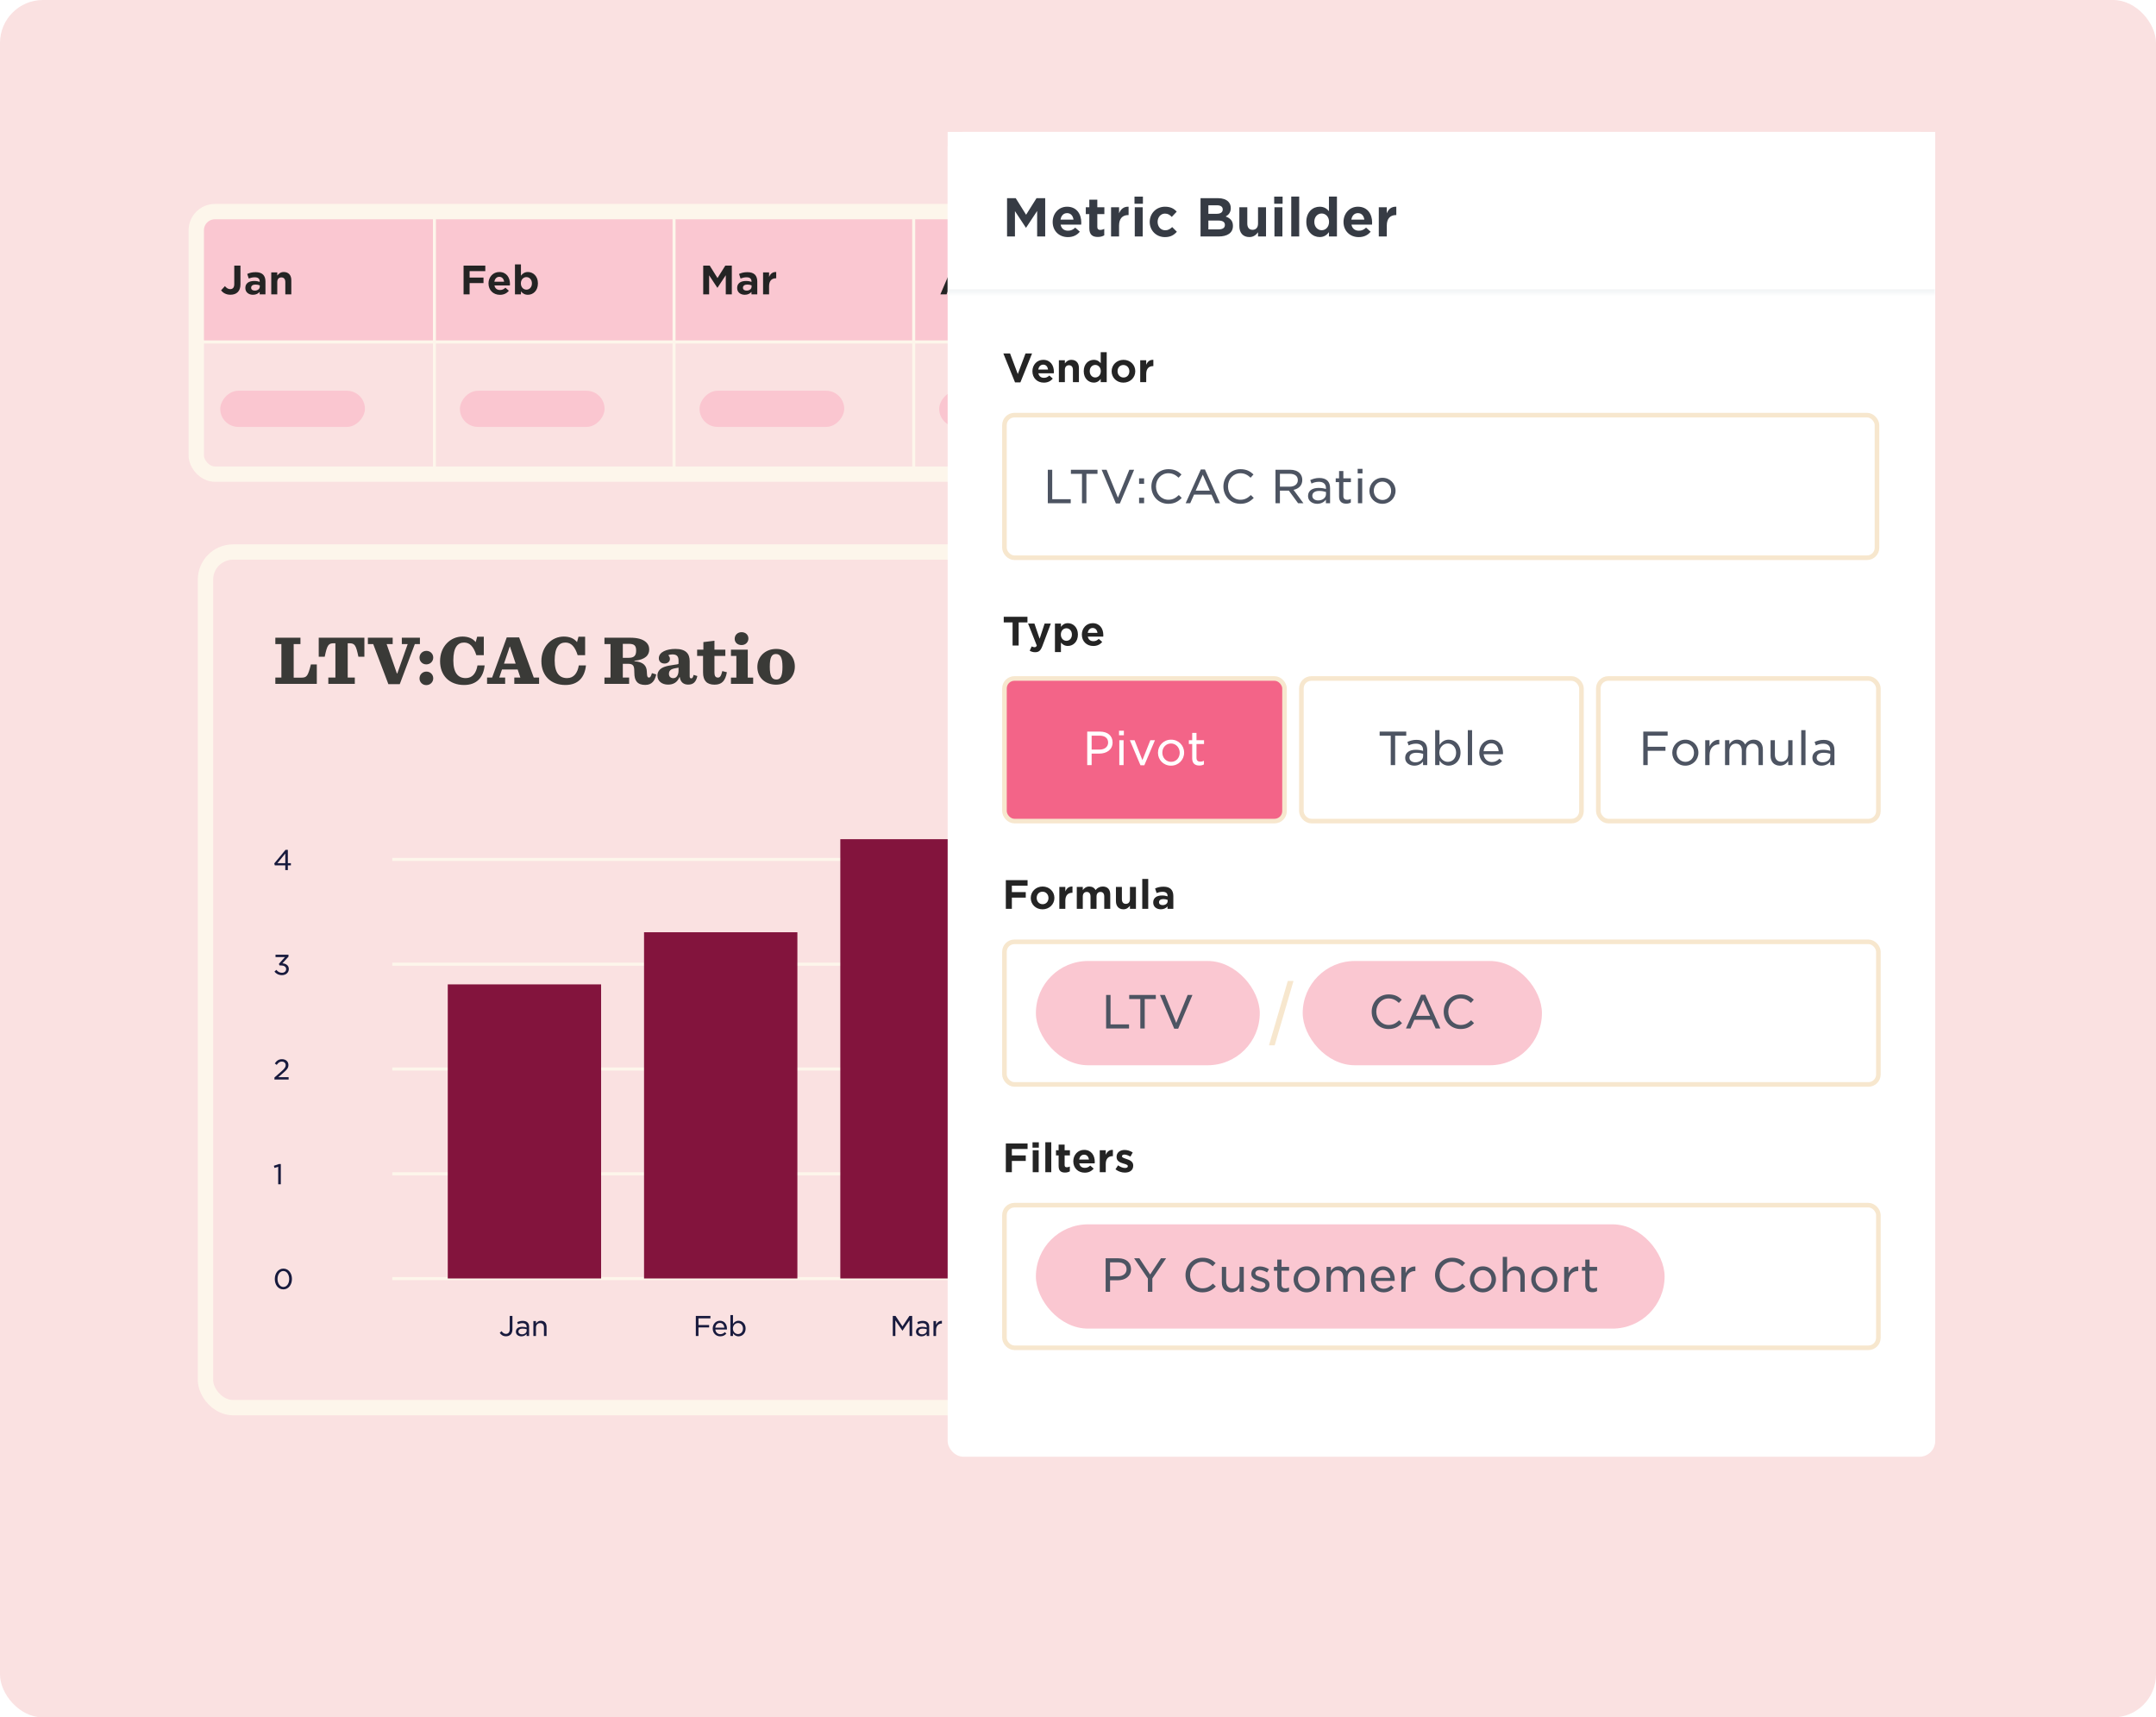 <?xml version="1.0" encoding="UTF-8"?>
<svg xmlns="http://www.w3.org/2000/svg" width="703" height="560" viewBox="0 0 703 560" fill="none">
  <rect width="703" height="560" rx="14" fill="#FAE1E1"></rect>
  <g clip-path="url(#clip0_1462_16675)">
    <rect x="64" y="69" width="546" height="85.602" rx="6.084" fill="#FDF6EB"></rect>
    <g clip-path="url(#clip1_1462_16675)">
      <rect width="77.162" height="42" transform="translate(64 69)" fill="#FAC7D1"></rect>
      <path d="M75.125 96.106C73.671 96.106 72.719 95.463 72.076 94.691L73.337 93.302C73.864 93.919 74.391 94.279 75.073 94.279C75.871 94.279 76.386 93.778 76.386 92.671V86.611H78.406V92.748C78.406 93.855 78.084 94.691 77.531 95.244C76.965 95.823 76.128 96.106 75.125 96.106ZM82.481 96.119C81.13 96.119 79.998 95.334 79.998 93.919V93.893C79.998 92.337 81.194 91.616 82.892 91.616C83.639 91.616 84.166 91.732 84.681 91.899V91.77C84.681 90.896 84.14 90.42 83.098 90.42C82.326 90.42 81.76 90.574 81.104 90.819L80.615 89.326C81.4 88.979 82.185 88.747 83.381 88.747C84.475 88.747 85.272 89.043 85.787 89.545C86.315 90.072 86.559 90.857 86.559 91.809V95.978H84.668V95.18C84.179 95.733 83.484 96.119 82.481 96.119ZM83.06 94.755C84.037 94.755 84.706 94.215 84.706 93.443V93.057C84.346 92.903 83.87 92.787 83.343 92.787C82.442 92.787 81.889 93.16 81.889 93.816V93.842C81.889 94.421 82.378 94.755 83.06 94.755ZM88.451 95.978V88.824H90.406V89.853C90.87 89.249 91.487 88.696 92.529 88.696C94.073 88.696 94.987 89.712 94.987 91.359V95.978H93.031V91.976C93.031 90.986 92.555 90.458 91.745 90.458C90.934 90.458 90.406 90.986 90.406 91.976V95.978H88.451Z" fill="#242424"></path>
    </g>
    <g clip-path="url(#clip2_1462_16675)">
      <rect width="77.162" height="42" transform="translate(142.14 69)" fill="#FAC7D1"></rect>
      <path d="M151.155 95.978V86.611H158.243V88.413H153.123V90.51H157.652V92.311H153.123V95.978H151.155ZM163.001 96.132C160.865 96.132 159.283 94.627 159.283 92.439V92.414C159.283 90.368 160.737 88.696 162.808 88.696C165.175 88.696 166.282 90.535 166.282 92.568C166.282 92.723 166.269 92.903 166.256 93.083H161.225C161.418 94.061 162.087 94.562 163.027 94.562C163.734 94.562 164.236 94.344 164.802 93.816L165.921 94.807C165.252 95.63 164.3 96.132 163.001 96.132ZM161.2 91.861H164.377C164.249 90.921 163.708 90.265 162.808 90.265C161.933 90.265 161.354 90.896 161.2 91.861ZM172.13 96.119C171.036 96.119 170.354 95.604 169.865 95.013V95.978H167.91V86.213H169.865V89.892C170.367 89.21 171.062 88.696 172.13 88.696C173.802 88.696 175.398 90.008 175.398 92.388V92.414C175.398 94.794 173.828 96.119 172.13 96.119ZM171.641 94.447C172.619 94.447 173.442 93.662 173.442 92.414V92.388C173.442 91.166 172.619 90.355 171.641 90.355C170.663 90.355 169.84 91.166 169.84 92.388V92.414C169.84 93.636 170.663 94.447 171.641 94.447Z" fill="#242424"></path>
    </g>
    <g clip-path="url(#clip3_1462_16675)">
      <rect width="77.162" height="42" transform="translate(220.279 69)" fill="#FAC7D1"></rect>
      <path d="M229.294 95.978V86.611H231.417L233.951 90.664L236.499 86.611H238.622V95.978H236.653V89.738L233.951 93.829H233.9L231.224 89.776V95.978H229.294ZM242.843 96.119C241.492 96.119 240.36 95.334 240.36 93.919V93.893C240.36 92.337 241.557 91.616 243.255 91.616C244.001 91.616 244.529 91.732 245.043 91.899V91.77C245.043 90.896 244.503 90.42 243.461 90.42C242.689 90.42 242.123 90.574 241.467 90.819L240.978 89.326C241.763 88.979 242.547 88.747 243.744 88.747C244.837 88.747 245.635 89.043 246.15 89.545C246.677 90.072 246.922 90.857 246.922 91.809V95.978H245.03V95.18C244.542 95.733 243.847 96.119 242.843 96.119ZM243.422 94.755C244.4 94.755 245.069 94.215 245.069 93.443V93.057C244.709 92.903 244.233 92.787 243.705 92.787C242.805 92.787 242.251 93.16 242.251 93.816V93.842C242.251 94.421 242.74 94.755 243.422 94.755ZM248.814 95.978V88.824H250.769V90.304C251.194 89.3 251.888 88.644 253.098 88.696V90.741H252.995C251.631 90.741 250.769 91.578 250.769 93.314V95.978H248.814Z" fill="#242424"></path>
    </g>
    <g clip-path="url(#clip4_1462_16675)">
      <rect width="77.162" height="42" transform="translate(298.419 69)" fill="#FAC7D1"></rect>
      <path d="M306.623 95.978L310.663 86.547H312.49L316.517 95.978H314.446L313.571 93.842H309.518L308.643 95.978H306.623ZM310.226 92.092H312.863L311.551 88.914L310.226 92.092ZM317.895 98.113V88.824H319.85V89.892C320.352 89.21 321.047 88.696 322.114 88.696C323.787 88.696 325.382 90.008 325.382 92.388V92.414C325.382 94.794 323.813 96.119 322.114 96.119C321.021 96.119 320.339 95.604 319.85 95.013V98.113H317.895ZM321.626 94.447C322.603 94.447 323.427 93.662 323.427 92.414V92.388C323.427 91.166 322.603 90.355 321.626 90.355C320.648 90.355 319.824 91.166 319.824 92.388V92.414C319.824 93.636 320.648 94.447 321.626 94.447ZM327.016 95.978V88.824H328.972V90.304C329.396 89.3 330.091 88.644 331.3 88.696V90.741H331.197C329.834 90.741 328.972 91.578 328.972 93.314V95.978H327.016Z" fill="#242424"></path>
    </g>
    <g clip-path="url(#clip5_1462_16675)">
      <mask id="path-7-inside-1_1462_16675" fill="white">
        <path d="M376.559 69H453.721V111H376.559V69Z"></path>
      </mask>
      <path d="M376.559 69H453.721V111H376.559V69Z" fill="#FAC7D1"></path>
      <path opacity="0.7" d="M385.262 94.478V86.644H386.961L389.288 90.572H389.332L391.659 86.644H393.336V94.478H391.861V89.075H391.818L389.354 93.166H389.244L386.781 89.042H386.737V94.478H385.262ZM399.089 86.644L401.842 94.368V94.478H400.149L399.613 92.833H396.548L396.013 94.478H394.402V94.368L397.144 86.644H399.089ZM396.996 91.478H399.165L398.105 88.212H398.056L396.996 91.478ZM407.371 91.435L409.315 94.368V94.478H407.551L405.748 91.615H404.426V94.478H402.896V86.644H406.333C407.127 86.644 407.764 86.879 408.245 87.348C408.715 87.818 408.949 88.401 408.949 89.097C408.949 89.654 408.807 90.138 408.523 90.55C408.254 90.954 407.87 91.249 407.371 91.435ZM404.426 88.02V90.249H406.251C406.615 90.249 406.895 90.14 407.092 89.921C407.278 89.714 407.371 89.442 407.371 89.107C407.371 88.794 407.278 88.534 407.092 88.326C406.899 88.122 406.619 88.02 406.251 88.02H404.426Z" fill="#363B44"></path>
    </g>
    <path d="M453.721 111V109.479H376.559V111V112.521H453.721V111Z" fill="#28A84D" mask="url(#path-7-inside-1_1462_16675)"></path>
    <g clip-path="url(#clip6_1462_16675)">
      <mask id="path-10-inside-2_1462_16675" fill="white">
        <path d="M454.698 69H531.861V111H454.698V69Z"></path>
      </mask>
      <path d="M454.698 69H531.861V111H454.698V69Z" fill="#FAC7D1"></path>
      <path opacity="0.7" d="M467.384 86.644L470.137 94.368V94.478H468.444L467.909 92.833H464.844L464.308 94.478H462.697V94.368L465.439 86.644H467.384ZM465.292 91.478H467.461L466.401 88.212H466.352L465.292 91.478ZM471.192 94.478V86.644H474.546C475.333 86.644 475.959 86.882 476.425 87.359C476.895 87.84 477.13 88.452 477.13 89.195C477.13 89.96 476.895 90.582 476.425 91.063C475.941 91.548 475.315 91.79 474.546 91.79H472.721V94.478H471.192ZM472.721 90.418H474.267C475.134 90.418 475.568 90.011 475.568 89.195C475.568 88.823 475.455 88.53 475.229 88.315C474.992 88.111 474.672 88.009 474.267 88.009H472.721V90.418ZM482.932 91.435L484.877 94.368V94.478H483.112L481.309 91.615H479.987V94.478H478.458V86.644H481.894C482.688 86.644 483.325 86.879 483.806 87.348C484.276 87.818 484.511 88.401 484.511 89.097C484.511 89.654 484.369 90.138 484.084 90.55C483.815 90.954 483.431 91.249 482.932 91.435ZM479.987 88.02V90.249H481.812C482.176 90.249 482.456 90.14 482.653 89.921C482.839 89.714 482.932 89.442 482.932 89.107C482.932 88.794 482.839 88.534 482.653 88.326C482.46 88.122 482.18 88.02 481.812 88.02H479.987Z" fill="#363B44"></path>
    </g>
    <path d="M531.861 111V109.479H454.698V111V112.521H531.861V111Z" fill="#28A84D" mask="url(#path-10-inside-2_1462_16675)"></path>
    <g clip-path="url(#clip7_1462_16675)">
      <mask id="path-13-inside-3_1462_16675" fill="white">
        <path d="M532.838 69H610V111H532.838V69Z"></path>
      </mask>
      <path d="M532.838 69H610V111H532.838V69Z" fill="#FAC7D1"></path>
      <path opacity="0.7" d="M541.541 94.478V86.644H543.24L545.567 90.572H545.611L547.938 86.644H549.616V94.478H548.141V89.075H548.097L545.633 93.166H545.524L543.06 89.042H543.016V94.478H541.541ZM555.368 86.644L558.121 94.368V94.478H556.428L555.892 92.833H552.828L552.292 94.478H550.681V94.368L553.423 86.644H555.368ZM553.276 91.478H555.445L554.385 88.212H554.336L553.276 91.478ZM560.35 94.478V91.32L557.466 86.758V86.644H559.23L561.11 89.79H561.159L562.989 86.644H564.759V86.758L561.896 91.309V94.478H560.35Z" fill="#363B44"></path>
    </g>
    <path d="M610 111V109.479H532.838V111V112.521H610V111Z" fill="#28A84D" mask="url(#path-13-inside-3_1462_16675)"></path>
    <g clip-path="url(#clip8_1462_16675)">
      <rect width="77.162" height="42.588" transform="translate(64 112.014)" fill="#FAE1E1"></rect>
      <rect width="47.174" height="11.793" rx="5.897" transform="matrix(1 0 0 -1 71.818 139.204)" fill="#FAC6D0"></rect>
    </g>
    <g clip-path="url(#clip9_1462_16675)">
      <rect width="77.162" height="42.588" transform="translate(142.14 112.014)" fill="#FAE1E1"></rect>
      <rect width="47.174" height="11.793" rx="5.897" transform="matrix(1 0 0 -1 149.958 139.204)" fill="#FAC6D0"></rect>
    </g>
    <g clip-path="url(#clip10_1462_16675)">
      <rect width="77.162" height="42.588" transform="translate(220.279 112.014)" fill="#FAE1E1"></rect>
      <rect width="47.174" height="11.793" rx="5.897" transform="matrix(1 0 0 -1 228.098 139.204)" fill="#FAC6D0"></rect>
    </g>
    <g clip-path="url(#clip11_1462_16675)">
      <rect width="77.162" height="42.588" transform="translate(298.419 112.014)" fill="#FAE1E1"></rect>
      <rect width="47.174" height="11.793" rx="5.897" transform="matrix(1 0 0 -1 306.237 139.204)" fill="#FAC6D0"></rect>
    </g>
    <g clip-path="url(#clip12_1462_16675)">
      <rect width="77.162" height="42.588" transform="translate(376.559 112.014)" fill="#FAE1E1"></rect>
      <rect width="47.174" height="11.793" rx="5.897" transform="matrix(1 0 0 -1 384.377 139.205)" fill="#F7E7CE"></rect>
    </g>
    <g clip-path="url(#clip13_1462_16675)">
      <rect width="77.162" height="42.588" transform="translate(454.698 112.014)" fill="#FAE1E1"></rect>
      <rect width="47.174" height="11.793" rx="5.897" transform="matrix(1 0 0 -1 462.517 139.204)" fill="#F7E7CE"></rect>
    </g>
    <g clip-path="url(#clip14_1462_16675)">
      <rect width="77.162" height="42.588" transform="translate(532.838 112.014)" fill="#FAE1E1"></rect>
      <rect width="47.174" height="11.793" rx="5.897" transform="matrix(1 0 0 -1 540.656 139.205)" fill="#F7E7CE"></rect>
    </g>
  </g>
  <rect x="64" y="69" width="546" height="85.602" rx="6.084" stroke="#FDF6EB" stroke-width="5"></rect>
  <rect x="67" y="180" width="496" height="279" rx="9" stroke="#FDF6EB" stroke-width="5"></rect>
  <path d="M89.777 207.943H97.967V210.022H95.762V220.963H98.219C100.025 220.963 100.403 220.501 101.369 216.658H103.301V223H89.777V220.921H91.751V210.022H89.777V207.943ZM107.056 223V220.921H109.366V209.749H108.883C107.056 209.749 106.678 210.337 105.88 214.138H103.927V207.943H118.816V214.138H116.863C116.065 210.337 115.687 209.749 113.86 209.749H113.377V220.921H115.687V223H107.056ZM126.633 223.084L121.698 210.022H119.955V207.943H128.04V210.022H126.066L129.405 219.577H129.552L132.933 210.022H131.022V207.943H136.923V210.022H135.264L130.35 223.084H126.633ZM138.997 216.637C137.758 216.637 136.792 215.671 136.792 214.453C136.792 213.214 137.758 212.227 139.039 212.227C140.299 212.227 141.265 213.193 141.265 214.411C141.265 215.65 140.299 216.637 138.997 216.637ZM138.997 223.399C137.758 223.399 136.792 222.433 136.792 221.215C136.792 219.976 137.758 218.989 139.039 218.989C140.299 218.989 141.265 219.955 141.265 221.173C141.265 222.412 140.299 223.399 138.997 223.399ZM151.325 223.357C146.537 223.357 143.492 220.291 143.492 215.587C143.492 210.82 146.852 207.565 150.8 207.565C152.732 207.565 154.181 208.216 155.105 209.371L155.588 207.628H157.751V213.634H155.315C154.433 210.841 153.194 209.518 151.325 209.518C149.246 209.518 147.818 211.072 147.818 215.335C147.818 219.451 149.372 221.11 151.871 221.11C154.055 221.11 155.273 219.472 155.693 216.973H158.024C157.625 220.837 155.504 223.357 151.325 223.357ZM169.67 220.921L168.788 218.296H163.685L162.803 220.921H164.714V223H158.813V220.921H160.472L165.239 207.838H169.271L174.038 220.921H175.781V223H167.696V220.921H169.67ZM166.205 210.862L164.336 216.385H168.137L166.289 210.862H166.205ZM184.363 223.357C179.575 223.357 176.53 220.291 176.53 215.587C176.53 210.82 179.89 207.565 183.838 207.565C185.77 207.565 187.219 208.216 188.143 209.371L188.626 207.628H190.789V213.634H188.353C187.471 210.841 186.232 209.518 184.363 209.518C182.284 209.518 180.856 211.072 180.856 215.335C180.856 219.451 182.41 221.11 184.909 221.11C187.093 221.11 188.311 219.472 188.731 216.973H191.062C190.663 220.837 188.542 223.357 184.363 223.357ZM203.079 216.448V220.921H205.137V223H197.094V220.921H199.068V210.022H197.094V207.943H205.557C210.114 207.943 211.689 209.833 211.689 211.744C211.689 213.592 210.513 215.083 206.859 215.461V215.608C209.841 215.818 210.828 217.12 210.912 218.947L210.954 219.703C210.996 220.711 211.206 220.942 211.647 220.942C211.983 220.942 212.256 220.606 212.571 219.493L213.978 219.913C213.558 221.845 212.634 223.336 210.408 223.336C207.825 223.336 206.838 221.971 206.838 219.388L206.817 218.8C206.817 217.099 206.418 216.448 204.822 216.448H203.079ZM203.079 214.495H204.969C206.649 214.495 207.426 213.886 207.426 212.164C207.426 210.631 206.943 209.938 205.032 209.938H203.079V214.495ZM217.806 223.231C215.832 223.231 214.362 222.097 214.362 220.249C214.362 219.514 214.656 218.842 215.16 218.338C215.853 217.645 216.987 217.141 219.864 216.763C221.166 216.595 221.25 216.553 221.25 216.322V215.356C221.25 213.928 220.578 213.382 219.234 213.382C218.772 213.382 218.289 213.466 217.89 213.676C218.226 213.928 218.436 214.327 218.436 214.894C218.436 215.734 217.68 216.364 216.693 216.364C215.433 216.364 214.824 215.566 214.824 214.642C214.824 212.563 217.449 211.597 220.221 211.597C223.749 211.597 224.883 213.256 224.883 215.587V220.543C224.883 221.089 225.114 221.194 225.45 221.194C225.702 221.194 225.975 220.942 226.164 220.06L227.382 220.438C226.962 222.37 226.08 223.231 224.379 223.231C222.972 223.231 221.88 222.496 221.649 220.795H221.544C220.788 222.601 219.486 223.231 217.806 223.231ZM219.549 221.131C220.599 221.131 221.25 220.123 221.25 218.653V217.708C221.019 217.75 220.767 217.792 220.179 217.897C218.604 218.17 218.121 218.758 218.121 219.745C218.121 220.48 218.541 221.131 219.549 221.131ZM229.348 209.371L232.96 208.93V211.828H236.509V213.886H232.96V219.346C232.96 220.375 233.296 220.942 234.094 220.942C234.808 220.942 235.123 220.396 235.522 218.821L237.013 219.199C236.509 222.034 235.354 223.252 233.002 223.252C230.482 223.252 229.243 221.95 229.243 219.283V213.886H227.311V211.828H229.348V209.371ZM241.803 210.337C240.459 210.337 239.556 209.476 239.556 208.3C239.556 207.082 240.48 206.137 241.803 206.137C243.126 206.137 244.029 207.019 244.029 208.195C244.029 209.413 243.105 210.337 241.803 210.337ZM238.338 223V220.942H240.102V213.886H238.338V211.828H243.819V220.942H245.583V223H238.338ZM253.061 223.252C249.491 223.252 246.95 220.942 246.95 217.477C246.95 214.012 249.617 211.597 253.082 211.597C256.652 211.597 259.172 213.907 259.172 217.351C259.172 220.816 256.526 223.252 253.061 223.252ZM253.145 221.572C254.573 221.572 255.14 220.396 255.14 217.414C255.14 214.39 254.468 213.256 252.998 213.256C251.57 213.256 251.003 214.432 251.003 217.435C251.003 220.438 251.675 221.572 253.145 221.572Z" fill="#3A3A37"></path>
  <path d="M93.023 283.707L93.023 282.177L89.612 282.177L89.423 281.556L93.104 277.11L93.86 277.11L93.86 281.457L94.85 281.457L94.85 282.177L93.86 282.177L93.86 283.707L93.023 283.707ZM90.449 281.457L93.023 281.457L93.023 278.316L90.449 281.457Z" fill="#181A3D"></path>
  <path d="M91.943 317.968C90.836 317.968 90.026 317.491 89.486 316.816L90.107 316.249C90.593 316.852 91.178 317.194 91.961 317.194C92.708 317.194 93.302 316.717 93.302 316.006L93.302 315.988C93.302 315.223 92.591 314.8 91.565 314.8L91.115 314.8L90.953 314.269L92.924 312.073L89.837 312.073L89.837 311.308L94.067 311.308L94.067 311.947L92.078 314.107C93.176 314.206 94.175 314.746 94.175 315.952L94.175 315.97C94.175 317.149 93.212 317.968 91.943 317.968Z" fill="#181A3D"></path>
  <path d="M89.486 352.015L89.486 351.34L91.826 349.297C92.798 348.442 93.149 347.956 93.149 347.326C93.149 346.597 92.591 346.147 91.907 346.147C91.205 346.147 90.746 346.516 90.224 347.227L89.603 346.759C90.206 345.877 90.818 345.373 91.979 345.373C93.185 345.373 94.049 346.156 94.049 347.254L94.049 347.272C94.049 348.253 93.527 348.829 92.375 349.819L90.746 351.232L94.112 351.232L94.112 352.015L89.486 352.015Z" fill="#181A3D"></path>
  <path d="M90.71 386.167L90.71 380.452L89.495 380.83L89.297 380.128L90.944 379.57L91.565 379.57L91.565 386.167L90.71 386.167Z" fill="#181A3D"></path>
  <path d="M92.384 420.429C90.683 420.429 89.603 418.908 89.603 417.063L89.603 417.045C89.603 415.2 90.71 413.661 92.402 413.661C94.094 413.661 95.192 415.182 95.192 417.027L95.192 417.045C95.192 418.89 94.085 420.429 92.384 420.429ZM92.402 419.646C93.572 419.646 94.292 418.449 94.292 417.063L94.292 417.045C94.292 415.65 93.545 414.444 92.384 414.444C91.232 414.444 90.494 415.632 90.494 417.027L90.494 417.045C90.494 418.431 91.241 419.646 92.402 419.646Z" fill="#181A3D"></path>
  <line x1="127.914" y1="280.236" x2="384.53" y2="280.236" stroke="#FDF6EB"></line>
  <line x1="127.914" y1="314.407" x2="384.53" y2="314.407" stroke="#FDF6EB"></line>
  <line x1="127.914" y1="348.578" x2="384.53" y2="348.578" stroke="#FDF6EB"></line>
  <line x1="127.914" y1="382.749" x2="384.53" y2="382.749" stroke="#FDF6EB"></line>
  <line x1="127.914" y1="416.921" x2="384.53" y2="416.921" stroke="#FDF6EB"></line>
  <path d="M164.991 435.729C164.001 435.729 163.371 435.252 162.948 434.604L163.551 434.046C163.947 434.622 164.352 434.937 165 434.937C165.693 434.937 166.206 434.433 166.206 433.452L166.206 429.087L167.088 429.087L167.088 433.452C167.088 434.217 166.854 434.802 166.476 435.171C166.107 435.54 165.594 435.729 164.991 435.729ZM170.006 435.747C169.097 435.747 168.215 435.225 168.215 434.235L168.215 434.217C168.215 433.182 169.061 432.642 170.276 432.642C170.879 432.642 171.293 432.723 171.716 432.849L171.716 432.687C171.716 431.877 171.212 431.445 170.339 431.445C169.772 431.445 169.331 431.58 168.89 431.787L168.647 431.112C169.178 430.869 169.709 430.698 170.438 430.698C171.14 430.698 171.671 430.887 172.022 431.238C172.364 431.58 172.526 432.066 172.526 432.687L172.526 435.639L171.707 435.639L171.707 434.946C171.374 435.369 170.834 435.747 170.006 435.747ZM170.195 435.09C171.05 435.09 171.725 434.586 171.725 433.857L171.725 433.434C171.392 433.326 170.942 433.227 170.393 433.227C169.538 433.227 169.052 433.596 169.052 434.172L169.052 434.19C169.052 434.757 169.574 435.09 170.195 435.09ZM173.916 435.639L173.916 430.77L174.762 430.77L174.762 431.589C175.086 431.085 175.572 430.662 176.382 430.662C177.543 430.662 178.209 431.445 178.209 432.588L178.209 435.639L177.363 435.639L177.363 432.822C177.363 431.958 176.904 431.436 176.112 431.436C175.338 431.436 174.762 431.994 174.762 432.867L174.762 435.639L173.916 435.639Z" fill="#181A3D"></path>
  <path d="M291.108 435.639L291.108 429.087L291.999 429.087L294.267 432.516L296.535 429.087L297.435 429.087L297.435 435.639L296.571 435.639L296.571 430.509L294.276 433.893L294.24 433.893L291.954 430.527L291.954 435.639L291.108 435.639ZM300.462 435.747C299.553 435.747 298.671 435.225 298.671 434.235L298.671 434.217C298.671 433.182 299.517 432.642 300.732 432.642C301.335 432.642 301.749 432.723 302.172 432.849L302.172 432.687C302.172 431.877 301.668 431.445 300.795 431.445C300.228 431.445 299.787 431.58 299.346 431.787L299.103 431.112C299.634 430.869 300.165 430.698 300.894 430.698C301.596 430.698 302.127 430.887 302.478 431.238C302.82 431.58 302.982 432.066 302.982 432.687L302.982 435.639L302.163 435.639L302.163 434.946C301.83 435.369 301.29 435.747 300.462 435.747ZM300.651 435.09C301.506 435.09 302.181 434.586 302.181 433.857L302.181 433.434C301.848 433.326 301.398 433.227 300.849 433.227C299.994 433.227 299.508 433.596 299.508 434.172L299.508 434.19C299.508 434.757 300.03 435.09 300.651 435.09ZM304.373 435.639L304.373 430.77L305.219 430.77L305.219 431.985C305.561 431.202 306.227 430.644 307.127 430.689L307.127 431.58L307.073 431.58C306.029 431.58 305.219 432.309 305.219 433.722L305.219 435.639L304.373 435.639Z" fill="#181A3D"></path>
  <path d="M354.108 435.639L354.108 429.087L354.999 429.087L357.267 432.516L359.535 429.087L360.435 429.087L360.435 435.639L359.571 435.639L359.571 430.509L357.276 433.893L357.24 433.893L354.954 430.527L354.954 435.639L354.108 435.639ZM363.462 435.747C362.553 435.747 361.671 435.225 361.671 434.235L361.671 434.217C361.671 433.182 362.517 432.642 363.732 432.642C364.335 432.642 364.749 432.723 365.172 432.849L365.172 432.687C365.172 431.877 364.668 431.445 363.795 431.445C363.228 431.445 362.787 431.58 362.346 431.787L362.103 431.112C362.634 430.869 363.165 430.698 363.894 430.698C364.596 430.698 365.127 430.887 365.478 431.238C365.82 431.58 365.982 432.066 365.982 432.687L365.982 435.639L365.163 435.639L365.163 434.946C364.83 435.369 364.29 435.747 363.462 435.747ZM363.651 435.09C364.506 435.09 365.181 434.586 365.181 433.857L365.181 433.434C364.848 433.326 364.398 433.227 363.849 433.227C362.994 433.227 362.508 433.596 362.508 434.172L362.508 434.19C362.508 434.757 363.03 435.09 363.651 435.09ZM367.373 435.639L367.373 430.77L368.219 430.77L368.219 431.985C368.561 431.202 369.227 430.644 370.127 430.689L370.127 431.58L370.073 431.58C369.029 431.58 368.219 432.309 368.219 433.722L368.219 435.639L367.373 435.639Z" fill="#181A3D"></path>
  <path d="M226.884 435.639L226.884 429.087L231.645 429.087L231.645 429.879L227.748 429.879L227.748 432.048L231.222 432.048L231.222 432.84L227.748 432.84L227.748 435.639L226.884 435.639ZM234.84 435.747C233.49 435.747 232.392 434.73 232.392 433.218L232.392 433.2C232.392 431.796 233.382 430.662 234.741 430.662C236.217 430.662 237.036 431.832 237.036 433.254C237.036 433.344 237.027 433.416 237.018 433.515L233.247 433.515C233.355 434.487 234.048 435.036 234.858 435.036C235.497 435.036 235.938 434.784 236.334 434.379L236.847 434.838C236.37 435.387 235.758 435.747 234.84 435.747ZM233.238 432.912L236.181 432.912C236.109 432.075 235.623 431.373 234.732 431.373C233.922 431.373 233.337 432.021 233.238 432.912ZM240.817 435.747C239.935 435.747 239.377 435.279 239.008 434.757L239.008 435.639L238.162 435.639L238.162 428.808L239.008 428.808L239.008 431.697C239.395 431.13 239.953 430.662 240.817 430.662C241.969 430.662 243.121 431.589 243.121 433.191L243.121 433.209C243.121 434.811 241.978 435.747 240.817 435.747ZM240.637 435C241.528 435 242.257 434.325 242.257 433.218L242.257 433.2C242.257 432.111 241.51 431.409 240.637 431.409C239.782 431.409 238.981 432.129 238.981 433.191L238.981 433.209C238.981 434.28 239.782 435 240.637 435Z" fill="#181A3D"></path>
  <path d="M481.506 435.639L484.467 429.042L485.277 429.042L488.229 435.639L487.311 435.639L486.564 433.947L483.144 433.947L482.397 435.639L481.506 435.639ZM483.468 433.173L486.24 433.173L484.854 430.05L483.468 433.173ZM489.258 437.133L489.258 430.77L490.104 430.77L490.104 431.697C490.491 431.13 491.049 430.662 491.913 430.662C493.065 430.662 494.217 431.589 494.217 433.191L494.217 433.209C494.217 434.811 493.074 435.747 491.913 435.747C491.031 435.747 490.473 435.279 490.104 434.757L490.104 437.133L489.258 437.133ZM491.733 435C492.624 435 493.353 434.325 493.353 433.218L493.353 433.2C493.353 432.111 492.606 431.409 491.733 431.409C490.878 431.409 490.077 432.129 490.077 433.191L490.077 433.209C490.077 434.28 490.878 435 491.733 435ZM495.408 435.639L495.408 430.77L496.254 430.77L496.254 431.985C496.596 431.202 497.262 430.644 498.162 430.689L498.162 431.58L498.108 431.58C497.064 431.58 496.254 432.309 496.254 433.722L496.254 435.639L495.408 435.639Z" fill="#181A3D"></path>
  <path d="M417.506 435.639L420.467 429.042L421.277 429.042L424.229 435.639L423.311 435.639L422.564 433.947L419.144 433.947L418.397 435.639L417.506 435.639ZM419.468 433.173L422.24 433.173L420.854 430.05L419.468 433.173ZM425.258 437.133L425.258 430.77L426.104 430.77L426.104 431.697C426.491 431.13 427.049 430.662 427.913 430.662C429.065 430.662 430.217 431.589 430.217 433.191L430.217 433.209C430.217 434.811 429.074 435.747 427.913 435.747C427.031 435.747 426.473 435.279 426.104 434.757L426.104 437.133L425.258 437.133ZM427.733 435C428.624 435 429.353 434.325 429.353 433.218L429.353 433.2C429.353 432.111 428.606 431.409 427.733 431.409C426.878 431.409 426.077 432.129 426.077 433.191L426.077 433.209C426.077 434.28 426.878 435 427.733 435ZM431.408 435.639L431.408 430.77L432.254 430.77L432.254 431.985C432.596 431.202 433.262 430.644 434.162 430.689L434.162 431.58L434.108 431.58C433.064 431.58 432.254 432.309 432.254 433.722L432.254 435.639L431.408 435.639Z" fill="#181A3D"></path>
  <rect width="50" height="95.899" transform="matrix(-1 0 0 1 196 320.979)" fill="#83143D"></rect>
  <rect width="50" height="112.894" transform="matrix(-1 0 0 1 260 303.984)" fill="#83143D"></rect>
  <rect width="49" height="143.242" transform="matrix(-1 0 0 1 323 273.637)" fill="#83143D"></rect>
  <rect width="50" height="163.879" transform="matrix(-1 0 0 1 387 253)" fill="#83143D"></rect>
  <rect width="50" height="163.879" transform="matrix(-1 0 0 1 451 253)" fill="#83143D"></rect>
  <rect width="50" height="163.879" transform="matrix(-1 0 0 1 515 253)" fill="#83143D"></rect>
  <g filter="url(#filter0_ddd_1462_16675)">
    <rect x="330" y="49" width="322" height="432" rx="5.107" fill="white"></rect>
    <mask id="path-48-inside-4_1462_16675" fill="white">
      <path d="M330 49H652V101.614H330V49Z"></path>
    </mask>
    <path d="M330 49H652V101.614H330V49Z" fill="white"></path>
    <path d="M652 101.614V100.338H330V101.614V102.891H652V101.614Z" fill="#F2F4F6" mask="url(#path-48-inside-4_1462_16675)"></path>
    <path d="M349.367 83.11V70.622H352.197L355.577 76.026L358.973 70.622H361.804V83.11H359.179V74.791L355.577 80.246H355.508L351.94 74.842V83.11H349.367ZM369.199 83.316C366.352 83.316 364.242 81.309 364.242 78.393V78.359C364.242 75.631 366.18 73.401 368.942 73.401C372.098 73.401 373.573 75.854 373.573 78.564C373.573 78.77 373.556 79.01 373.539 79.251H366.832C367.089 80.554 367.981 81.223 369.234 81.223C370.177 81.223 370.846 80.932 371.601 80.228L373.093 81.549C372.201 82.647 370.932 83.316 369.199 83.316ZM366.798 77.621H371.035C370.863 76.369 370.143 75.494 368.942 75.494C367.775 75.494 367.003 76.335 366.798 77.621ZM378.969 83.265C377.323 83.265 376.19 82.613 376.19 80.417V75.803H375.041V73.573H376.19V71.103H378.798V73.573H381.096V75.803H378.798V79.988C378.798 80.657 379.089 80.966 379.724 80.966C380.222 80.966 380.668 80.846 381.062 80.64V82.733C380.496 83.059 379.861 83.265 378.969 83.265ZM383.283 83.11V73.573H385.89V75.545C386.456 74.207 387.383 73.332 388.995 73.401V76.129H388.858C387.04 76.129 385.89 77.244 385.89 79.559V83.11H383.283ZM390.923 72.441V70.108H393.668V72.441H390.923ZM391.009 83.11V73.573H393.599V83.11H391.009ZM400.844 83.316C397.979 83.316 395.886 81.121 395.886 78.393V78.359C395.886 75.648 397.962 73.401 400.878 73.401C402.662 73.401 403.794 74.019 404.686 75.014L403.074 76.729C402.456 76.077 401.839 75.648 400.861 75.648C399.454 75.648 398.459 76.866 398.459 78.324V78.359C398.459 79.868 399.437 81.086 400.964 81.086C401.89 81.086 402.542 80.674 403.211 80.04L404.738 81.567C403.811 82.596 402.731 83.316 400.844 83.316ZM412.455 83.11V70.622H418.202C419.625 70.622 420.758 71.017 421.478 71.72C422.044 72.303 422.319 72.989 422.319 73.847V73.882C422.319 75.305 421.547 76.094 420.655 76.592C422.096 77.124 423.022 77.964 423.022 79.645V79.68C423.022 81.961 421.169 83.11 418.356 83.11H412.455ZM419.694 74.31V74.276C419.694 73.436 419.025 72.938 417.824 72.938H415.011V75.717H417.653C418.905 75.717 419.694 75.288 419.694 74.31ZM420.397 79.337C420.397 78.444 419.728 77.913 418.253 77.913H415.011V80.795H418.356C419.625 80.795 420.397 80.331 420.397 79.371V79.337ZM428.37 83.299C426.312 83.299 425.111 81.927 425.111 79.731V73.573H427.701V78.908C427.701 80.228 428.336 80.932 429.417 80.932C430.497 80.932 431.201 80.228 431.201 78.908V73.573H433.808V83.11H431.201V81.738C430.583 82.561 429.76 83.299 428.37 83.299ZM436.472 72.441V70.108H439.216V72.441H436.472ZM436.557 83.11V73.573H439.148V83.11H436.557ZM442.035 83.11V70.09H444.626V83.11H442.035ZM451.304 83.299C449.074 83.299 446.947 81.549 446.947 78.359V78.324C446.947 75.151 449.04 73.401 451.304 73.401C452.762 73.401 453.672 74.07 454.323 74.859V70.09H456.931V83.11H454.323V81.704C453.654 82.613 452.728 83.299 451.304 83.299ZM451.956 81.069C453.26 81.069 454.358 79.988 454.358 78.359V78.324C454.358 76.695 453.26 75.614 451.956 75.614C450.653 75.614 449.555 76.66 449.555 78.324V78.359C449.555 79.988 450.653 81.069 451.956 81.069ZM464.032 83.316C461.185 83.316 459.075 81.309 459.075 78.393V78.359C459.075 75.631 461.013 73.401 463.775 73.401C466.931 73.401 468.407 75.854 468.407 78.564C468.407 78.77 468.39 79.01 468.372 79.251H461.665C461.922 80.554 462.814 81.223 464.067 81.223C465.01 81.223 465.679 80.932 466.434 80.228L467.926 81.549C467.034 82.647 465.765 83.316 464.032 83.316ZM461.631 77.621H465.868C465.696 76.369 464.976 75.494 463.775 75.494C462.609 75.494 461.837 76.335 461.631 77.621ZM470.578 83.11V73.573H473.185V75.545C473.751 74.207 474.677 73.332 476.29 73.401V76.129H476.153C474.334 76.129 473.185 77.244 473.185 79.559V83.11H470.578Z" fill="#363B44"></path>
    <path d="M351.966 130.679L348.157 121.248H350.345L352.866 127.964L355.388 121.248H357.524L353.715 130.679H351.966ZM361.355 130.769C359.219 130.769 357.636 129.263 357.636 127.076V127.05C357.636 125.005 359.09 123.332 361.162 123.332C363.529 123.332 364.635 125.172 364.635 127.205C364.635 127.359 364.622 127.539 364.61 127.72H359.579C359.772 128.697 360.441 129.199 361.38 129.199C362.088 129.199 362.59 128.98 363.156 128.453L364.275 129.443C363.606 130.267 362.654 130.769 361.355 130.769ZM359.553 126.497H362.731C362.603 125.558 362.062 124.902 361.162 124.902C360.287 124.902 359.708 125.532 359.553 126.497ZM366.264 130.614V123.461H368.219V124.49C368.682 123.886 369.3 123.332 370.342 123.332C371.886 123.332 372.799 124.349 372.799 125.996V130.614H370.844V126.613C370.844 125.622 370.368 125.095 369.557 125.095C368.747 125.095 368.219 125.622 368.219 126.613V130.614H366.264ZM377.64 130.756C375.968 130.756 374.372 129.443 374.372 127.05V127.025C374.372 124.645 375.942 123.332 377.64 123.332C378.734 123.332 379.416 123.834 379.905 124.426V120.849H381.86V130.614H379.905V129.559C379.403 130.241 378.708 130.756 377.64 130.756ZM378.129 129.083C379.107 129.083 379.93 128.273 379.93 127.05V127.025C379.93 125.803 379.107 124.992 378.129 124.992C377.151 124.992 376.328 125.777 376.328 127.025V127.05C376.328 128.273 377.151 129.083 378.129 129.083ZM387.302 130.769C385.102 130.769 383.468 129.135 383.468 127.076V127.05C383.468 125.005 385.115 123.332 387.341 123.332C389.541 123.332 391.175 124.979 391.175 127.025V127.05C391.175 129.109 389.528 130.769 387.302 130.769ZM387.341 129.096C388.524 129.096 389.245 128.17 389.245 127.076V127.05C389.245 125.957 388.46 125.018 387.302 125.018C386.118 125.018 385.398 125.931 385.398 127.025V127.05C385.398 128.144 386.183 129.096 387.341 129.096ZM392.786 130.614V123.461H394.742V124.941C395.166 123.937 395.861 123.281 397.07 123.332V125.378H396.967C395.604 125.378 394.742 126.214 394.742 127.951V130.614H392.786Z" fill="#242424"></path>
    <rect x="348.521" y="141.364" width="284.5" height="46.5" rx="3.25" stroke="#F7E7CE" stroke-width="1.5"></rect>
    <path d="M362.654 170.097V159.17H364.095V168.776H370.129V170.097H362.654ZM373.801 170.097V160.505H370.184V159.17H378.86V160.505H375.242V170.097H373.801ZM384.86 170.172L380.207 159.17H381.813L385.521 168.28L389.243 159.17H390.804L386.151 170.172H384.86ZM392.419 163.763V161.976H394.055V163.763H392.419ZM392.419 170.097V168.296H394.055V170.097H392.419ZM401.924 170.277C398.772 170.277 396.43 167.8 396.43 164.663V164.633C396.43 161.541 398.741 158.989 401.984 158.989C403.98 158.989 405.166 159.695 406.246 160.701L405.301 161.766C404.385 160.911 403.38 160.31 401.969 160.31C399.657 160.31 397.931 162.202 397.931 164.603V164.633C397.931 167.035 399.657 168.956 401.969 168.956C403.425 168.956 404.37 168.386 405.376 167.425L406.321 168.356C405.181 169.526 403.935 170.277 401.924 170.277ZM407.603 170.097L412.541 159.094H413.892L418.815 170.097H417.284L416.039 167.275H410.335L409.089 170.097H407.603ZM410.875 165.984H415.498L413.187 160.776L410.875 165.984ZM425.406 170.277C422.254 170.277 419.912 167.8 419.912 164.663V164.633C419.912 161.541 422.224 158.989 425.466 158.989C427.462 158.989 428.648 159.695 429.729 160.701L428.783 161.766C427.867 160.911 426.862 160.31 425.451 160.31C423.139 160.31 421.413 162.202 421.413 164.603V164.633C421.413 167.035 423.139 168.956 425.451 168.956C426.907 168.956 427.852 168.386 428.858 167.425L429.804 168.356C428.663 169.526 427.417 170.277 425.406 170.277ZM436.897 170.097V159.17H441.64C443.006 159.17 444.087 159.575 444.763 160.265C445.318 160.806 445.633 161.601 445.633 162.472V162.502C445.633 164.303 444.447 165.384 442.781 165.729L446.008 170.097H444.267L441.25 165.984H438.338V170.097H436.897ZM438.338 164.693H441.535C443.096 164.693 444.177 163.883 444.177 162.577V162.547C444.177 161.256 443.202 160.49 441.535 160.49H438.338V164.693ZM450.493 170.277C448.977 170.277 447.506 169.406 447.506 167.755V167.725C447.506 165.999 448.917 165.098 450.943 165.098C451.949 165.098 452.639 165.233 453.345 165.444V165.173C453.345 163.823 452.504 163.102 451.048 163.102C450.103 163.102 449.367 163.327 448.632 163.672L448.226 162.547C449.112 162.141 449.997 161.856 451.213 161.856C452.384 161.856 453.27 162.171 453.855 162.757C454.425 163.327 454.696 164.138 454.696 165.173V170.097H453.33V168.941C452.774 169.646 451.874 170.277 450.493 170.277ZM450.808 169.181C452.234 169.181 453.36 168.341 453.36 167.125V166.419C452.804 166.239 452.054 166.074 451.138 166.074C449.712 166.074 448.902 166.689 448.902 167.65V167.68C448.902 168.626 449.772 169.181 450.808 169.181ZM459.94 170.232C458.619 170.232 457.629 169.601 457.629 167.92V163.207H456.533V161.976H457.629V159.59H459.025V161.976H461.486V163.207H459.025V167.725C459.025 168.626 459.52 168.971 460.285 168.971C460.706 168.971 461.051 168.881 461.456 168.686V169.872C461.021 170.112 460.556 170.232 459.94 170.232ZM463.688 160.355V158.884H465.264V160.355H463.688ZM463.778 170.097V161.976H465.174V170.097H463.778ZM471.764 170.277C469.303 170.277 467.516 168.371 467.516 166.074V166.044C467.516 163.748 469.333 161.796 471.794 161.796C474.241 161.796 476.042 163.702 476.042 166.014V166.044C476.042 168.341 474.226 170.277 471.764 170.277ZM471.794 169.031C473.475 169.031 474.601 167.695 474.601 166.074V166.044C474.601 164.393 473.385 163.042 471.764 163.042C470.083 163.042 468.942 164.393 468.942 166.014V166.044C468.942 167.68 470.158 169.031 471.794 169.031Z" fill="#4D5462"></path>
    <path d="M351.168 216.484V208.945H348.286V207.118H356.018V208.945H353.149V216.484H351.168ZM359.992 214.284L361.613 209.331H363.646L360.88 216.664C360.326 218.118 359.735 218.672 358.525 218.672C357.805 218.672 357.264 218.479 356.75 218.183L357.406 216.767C357.676 216.922 358.011 217.038 358.294 217.038C358.667 217.038 358.86 216.922 359.066 216.51L356.222 209.331H358.294L359.992 214.284ZM364.982 218.62V209.331H366.938V210.399C367.439 209.717 368.134 209.202 369.202 209.202C370.874 209.202 372.47 210.515 372.47 212.895V212.921C372.47 215.301 370.9 216.626 369.202 216.626C368.108 216.626 367.426 216.111 366.938 215.519V218.62H364.982ZM368.713 214.953C369.691 214.953 370.514 214.169 370.514 212.921V212.895C370.514 211.673 369.691 210.862 368.713 210.862C367.735 210.862 366.912 211.673 366.912 212.895V212.921C366.912 214.143 367.735 214.953 368.713 214.953ZM377.474 216.639C375.339 216.639 373.756 215.133 373.756 212.946V212.921C373.756 210.875 375.21 209.202 377.281 209.202C379.649 209.202 380.755 211.042 380.755 213.075C380.755 213.229 380.742 213.41 380.729 213.59H375.699C375.892 214.567 376.561 215.069 377.5 215.069C378.208 215.069 378.709 214.85 379.275 214.323L380.395 215.314C379.726 216.137 378.774 216.639 377.474 216.639ZM375.673 212.367H378.851C378.722 211.428 378.182 210.772 377.281 210.772C376.406 210.772 375.827 211.402 375.673 212.367Z" fill="#242424"></path>
    <rect x="348.521" y="227.234" width="91.319" height="46.5" rx="3.25" fill="#F36488"></rect>
    <rect x="348.521" y="227.234" width="91.319" height="46.5" rx="3.25" stroke="#F7E7CE" stroke-width="1.5"></rect>
    <path d="M375.506 255.484V244.557H379.664C382.156 244.557 383.777 245.908 383.777 248.07V248.1C383.777 250.486 381.795 251.732 379.454 251.732H376.947V255.484H375.506ZM376.947 250.426H379.514C381.21 250.426 382.321 249.495 382.321 248.145V248.115C382.321 246.644 381.21 245.878 379.544 245.878H376.947V250.426ZM385.88 245.743V244.272H387.456V245.743H385.88ZM385.97 255.484V247.364H387.366V255.484H385.97ZM392.875 255.544L389.408 247.364H390.939L393.506 253.863L396.088 247.364H397.589L394.121 255.544H392.875ZM402.824 255.664C400.363 255.664 398.576 253.758 398.576 251.462V251.432C398.576 249.135 400.393 247.184 402.854 247.184C405.301 247.184 407.102 249.09 407.102 251.402V251.432C407.102 253.728 405.286 255.664 402.824 255.664ZM402.854 254.419C404.535 254.419 405.661 253.083 405.661 251.462V251.432C405.661 249.781 404.445 248.43 402.824 248.43C401.143 248.43 400.002 249.781 400.002 251.402V251.432C400.002 253.068 401.218 254.419 402.854 254.419ZM412.049 255.619C410.728 255.619 409.738 254.989 409.738 253.308V248.595H408.642V247.364H409.738V244.978H411.134V247.364H413.595V248.595H411.134V253.113C411.134 254.013 411.629 254.359 412.394 254.359C412.815 254.359 413.16 254.269 413.565 254.073V255.259C413.13 255.499 412.665 255.619 412.049 255.619Z" fill="white"></path>
    <rect x="445.341" y="227.234" width="91.319" height="46.5" rx="3.25" stroke="#F7E7CE" stroke-width="1.5"></rect>
    <path d="M474.472 255.484V245.893H470.855V244.557H479.531V245.893H475.913V255.484H474.472ZM482.169 255.664C480.653 255.664 479.182 254.794 479.182 253.143V253.113C479.182 251.387 480.593 250.486 482.619 250.486C483.624 250.486 484.315 250.621 485.02 250.831V250.561C485.02 249.21 484.18 248.49 482.724 248.49C481.778 248.49 481.043 248.715 480.307 249.06L479.902 247.934C480.788 247.529 481.673 247.244 482.889 247.244C484.06 247.244 484.945 247.559 485.531 248.145C486.101 248.715 486.371 249.525 486.371 250.561V255.484H485.005V254.329C484.45 255.034 483.549 255.664 482.169 255.664ZM482.484 254.569C483.91 254.569 485.035 253.728 485.035 252.512V251.807C484.48 251.627 483.73 251.462 482.814 251.462C481.388 251.462 480.578 252.077 480.578 253.038V253.068C480.578 254.013 481.448 254.569 482.484 254.569ZM493.385 255.664C491.914 255.664 490.984 254.884 490.368 254.013V255.484H488.958V244.092H490.368V248.91C491.014 247.964 491.945 247.184 493.385 247.184C495.307 247.184 497.228 248.73 497.228 251.402V251.432C497.228 254.103 495.322 255.664 493.385 255.664ZM493.085 254.419C494.571 254.419 495.787 253.293 495.787 251.447V251.417C495.787 249.601 494.541 248.43 493.085 248.43C491.659 248.43 490.323 249.631 490.323 251.402V251.432C490.323 253.218 491.659 254.419 493.085 254.419ZM499.602 255.484V244.092H500.998V255.484H499.602ZM507.423 255.664C505.172 255.664 503.34 253.968 503.34 251.447V251.417C503.34 249.075 504.992 247.184 507.258 247.184C509.72 247.184 511.086 249.135 511.086 251.507C511.086 251.657 511.071 251.777 511.056 251.942H504.766C504.947 253.563 506.102 254.479 507.453 254.479C508.519 254.479 509.254 254.058 509.915 253.383L510.77 254.149C509.975 255.064 508.954 255.664 507.423 255.664ZM504.751 250.936H509.66C509.54 249.54 508.729 248.37 507.243 248.37C505.892 248.37 504.917 249.45 504.751 250.936Z" fill="#4D5462"></path>
    <rect x="542.16" y="227.234" width="91.319" height="46.5" rx="3.25" stroke="#F7E7CE" stroke-width="1.5"></rect>
    <path d="M556.818 255.484V244.557H564.758V245.878H558.259V249.495H564.052V250.816H558.259V255.484H556.818ZM570.518 255.664C568.057 255.664 566.27 253.758 566.27 251.462V251.432C566.27 249.135 568.087 247.184 570.548 247.184C572.995 247.184 574.796 249.09 574.796 251.402V251.432C574.796 253.728 572.98 255.664 570.518 255.664ZM570.548 254.419C572.229 254.419 573.355 253.083 573.355 251.462V251.432C573.355 249.781 572.139 248.43 570.518 248.43C568.837 248.43 567.696 249.781 567.696 251.402V251.432C567.696 253.068 568.912 254.419 570.548 254.419ZM577.011 255.484V247.364H578.422V249.39C578.993 248.085 580.103 247.154 581.604 247.229V248.715H581.514C579.773 248.715 578.422 249.931 578.422 252.287V255.484H577.011ZM583.476 255.484V247.364H584.887V248.685C585.412 247.904 586.132 247.184 587.468 247.184C588.744 247.184 589.585 247.859 590.02 248.745C590.62 247.874 591.491 247.184 592.842 247.184C594.688 247.184 595.814 248.4 595.814 250.411V255.484H594.403V250.786C594.403 249.3 593.667 248.475 592.436 248.475C591.266 248.475 590.35 249.315 590.35 250.831V255.484H588.939V250.756C588.939 249.315 588.204 248.475 586.988 248.475C585.787 248.475 584.887 249.45 584.887 250.861V255.484H583.476ZM601.368 255.664C599.447 255.664 598.321 254.359 598.321 252.452V247.364H599.732V252.062C599.732 253.503 600.498 254.374 601.834 254.374C603.124 254.374 604.085 253.428 604.085 251.987V247.364H605.481V255.484H604.085V254.118C603.545 254.959 602.719 255.664 601.368 255.664ZM608.324 255.484V244.092H609.72V255.484H608.324ZM614.944 255.664C613.428 255.664 611.957 254.794 611.957 253.143V253.113C611.957 251.387 613.368 250.486 615.394 250.486C616.4 250.486 617.09 250.621 617.796 250.831V250.561C617.796 249.21 616.955 248.49 615.499 248.49C614.554 248.49 613.818 248.715 613.083 249.06L612.678 247.934C613.563 247.529 614.449 247.244 615.664 247.244C616.835 247.244 617.721 247.559 618.306 248.145C618.877 248.715 619.147 249.525 619.147 250.561V255.484H617.781V254.329C617.226 255.034 616.325 255.664 614.944 255.664ZM615.259 254.569C616.685 254.569 617.811 253.728 617.811 252.512V251.807C617.256 251.627 616.505 251.462 615.589 251.462C614.163 251.462 613.353 252.077 613.353 253.038V253.068C613.353 254.013 614.224 254.569 615.259 254.569Z" fill="#4D5462"></path>
    <path d="M348.968 302.354V292.988H356.057V294.79H350.936V296.887H355.465V298.688H350.936V302.354H348.968ZM360.93 302.509C358.73 302.509 357.096 300.875 357.096 298.816V298.791C357.096 296.745 358.743 295.073 360.969 295.073C363.169 295.073 364.803 296.719 364.803 298.765V298.791C364.803 300.849 363.156 302.509 360.93 302.509ZM360.969 300.836C362.152 300.836 362.873 299.91 362.873 298.816V298.791C362.873 297.697 362.088 296.758 360.93 296.758C359.747 296.758 359.026 297.671 359.026 298.765V298.791C359.026 299.884 359.811 300.836 360.969 300.836ZM366.414 302.354V295.201H368.37V296.681C368.794 295.677 369.489 295.021 370.699 295.073V297.118H370.596C369.232 297.118 368.37 297.954 368.37 299.691V302.354H366.414ZM372.106 302.354V295.201H374.061V296.23C374.525 295.626 375.142 295.073 376.184 295.073C377.136 295.073 377.844 295.497 378.217 296.23C378.834 295.484 379.594 295.073 380.584 295.073C382.102 295.073 383.016 295.986 383.016 297.723V302.354H381.06V298.353C381.06 297.363 380.623 296.835 379.825 296.835C379.04 296.835 378.539 297.363 378.539 298.353V302.354H376.583V298.353C376.583 297.363 376.133 296.835 375.348 296.835C374.563 296.835 374.061 297.376 374.061 298.353V302.354H372.106ZM387.314 302.496C385.77 302.496 384.87 301.467 384.87 299.82V295.201H386.812V299.202C386.812 300.193 387.288 300.721 388.099 300.721C388.909 300.721 389.437 300.193 389.437 299.202V295.201H391.392V302.354H389.437V301.325C388.974 301.943 388.356 302.496 387.314 302.496ZM393.454 302.354V292.59H395.397V302.354H393.454ZM399.506 302.496C398.155 302.496 397.023 301.711 397.023 300.296V300.27C397.023 298.714 398.219 297.993 399.917 297.993C400.663 297.993 401.191 298.109 401.706 298.276V298.147C401.706 297.273 401.165 296.797 400.123 296.797C399.351 296.797 398.785 296.951 398.129 297.195L397.64 295.703C398.425 295.356 399.21 295.124 400.406 295.124C401.5 295.124 402.297 295.42 402.812 295.922C403.34 296.449 403.584 297.234 403.584 298.186V302.354H401.693V301.557C401.204 302.11 400.509 302.496 399.506 302.496ZM400.085 301.132C401.062 301.132 401.731 300.592 401.731 299.82V299.434C401.371 299.28 400.895 299.164 400.368 299.164C399.467 299.164 398.914 299.537 398.914 300.193V300.219C398.914 300.798 399.403 301.132 400.085 301.132Z" fill="#242424"></path>
    <rect x="348.521" y="313.104" width="284.958" height="46.5" rx="3.25" stroke="#F7E7CE" stroke-width="1.5"></rect>
    <rect x="358.771" y="319.354" width="73" height="34" rx="17" fill="#FAC7D1"></rect>
    <path d="M381.669 341.354V330.427H383.11V340.034H389.144V341.354H381.669ZM392.816 341.354V331.763H389.198V330.427H397.874V331.763H394.257V341.354H392.816ZM403.875 341.43L399.222 330.427H400.828L404.535 339.538L408.257 330.427H409.819L405.165 341.43H403.875Z" fill="#4D5462"></path>
    <path d="M434.771 346.854L440.91 325.854H442.771L436.633 346.854H434.771Z" fill="#F7E7CE"></path>
    <rect x="445.771" y="319.354" width="78" height="34" rx="17" fill="#FAC7D1"></rect>
    <path d="M473.756 341.535C470.604 341.535 468.263 339.058 468.263 335.921V335.891C468.263 332.799 470.574 330.247 473.816 330.247C475.813 330.247 476.998 330.953 478.079 331.958L477.133 333.024C476.218 332.168 475.212 331.568 473.801 331.568C471.49 331.568 469.764 333.459 469.764 335.861V335.891C469.764 338.292 471.49 340.214 473.801 340.214C475.257 340.214 476.203 339.643 477.208 338.683L478.154 339.613C477.013 340.784 475.767 341.535 473.756 341.535ZM479.436 341.354L484.374 330.352H485.725L490.648 341.354H489.117L487.871 338.533H482.168L480.922 341.354H479.436ZM482.708 337.242H487.331L485.019 332.033L482.708 337.242ZM497.238 341.535C494.086 341.535 491.745 339.058 491.745 335.921V335.891C491.745 332.799 494.056 330.247 497.298 330.247C499.295 330.247 500.48 330.953 501.561 331.958L500.616 333.024C499.7 332.168 498.694 331.568 497.283 331.568C494.972 331.568 493.246 333.459 493.246 335.861V335.891C493.246 338.292 494.972 340.214 497.283 340.214C498.739 340.214 499.685 339.643 500.691 338.683L501.636 339.613C500.495 340.784 499.25 341.535 497.238 341.535Z" fill="#4D5462"></path>
    <path d="M348.968 388.225V378.858H356.057V380.66H350.936V382.757H355.465V384.558H350.936V388.225H348.968ZM357.671 380.222V378.473H359.729V380.222H357.671ZM357.735 388.225V381.071H359.678V388.225H357.735ZM361.843 388.225V378.46H363.786V388.225H361.843ZM368.268 388.34C367.033 388.34 366.183 387.852 366.183 386.205V382.744H365.321V381.071H366.183V379.219H368.139V381.071H369.863V382.744H368.139V385.883C368.139 386.385 368.358 386.616 368.834 386.616C369.207 386.616 369.541 386.526 369.837 386.372V387.942C369.413 388.186 368.937 388.34 368.268 388.34ZM374.685 388.379C372.549 388.379 370.967 386.874 370.967 384.687V384.661C370.967 382.615 372.421 380.943 374.492 380.943C376.859 380.943 377.966 382.782 377.966 384.815C377.966 384.97 377.953 385.15 377.94 385.33H372.91C373.103 386.308 373.772 386.809 374.711 386.809C375.418 386.809 375.92 386.591 376.486 386.063L377.606 387.054C376.936 387.877 375.984 388.379 374.685 388.379ZM372.884 384.108H376.062C375.933 383.168 375.393 382.512 374.492 382.512C373.617 382.512 373.038 383.143 372.884 384.108ZM379.594 388.225V381.071H381.549V382.551C381.974 381.547 382.669 380.891 383.878 380.943V382.988H383.775C382.411 382.988 381.549 383.825 381.549 385.561V388.225H379.594ZM387.781 388.353C386.778 388.353 385.659 388.019 384.719 387.285L385.568 385.986C386.34 386.552 387.164 386.848 387.833 386.848C388.45 386.848 388.746 386.616 388.746 386.269V386.243C388.746 385.78 388.039 385.626 387.241 385.381C386.225 385.085 385.08 384.622 385.08 383.246V383.22C385.08 381.779 386.25 380.968 387.691 380.968C388.592 380.968 389.57 381.277 390.342 381.792L389.595 383.143C388.888 382.731 388.18 382.474 387.64 382.474C387.125 382.474 386.842 382.705 386.842 383.014V383.04C386.842 383.464 387.55 383.657 388.335 383.928C389.338 384.249 390.509 384.725 390.509 386.037V386.063C390.509 387.633 389.325 388.353 387.781 388.353Z" fill="#242424"></path>
    <rect x="348.521" y="398.975" width="284.958" height="46.5" rx="3.25" stroke="#F7E7CE" stroke-width="1.5"></rect>
    <rect x="358.771" y="405.225" width="205" height="34" rx="17" fill="#FAC7D1"></rect>
    <path d="M381.517 427.225V416.297H385.675C388.166 416.297 389.788 417.648 389.788 419.81V419.84C389.788 422.226 387.806 423.472 385.465 423.472H382.958V427.225H381.517ZM382.958 422.166H385.525C387.221 422.166 388.332 421.236 388.332 419.885V419.855C388.332 418.384 387.221 417.618 385.555 417.618H382.958V422.166ZM395.287 427.225V422.902L390.799 416.297H392.525L396.022 421.581L399.549 416.297H401.23L396.742 422.872V427.225H395.287ZM413.047 427.405C409.895 427.405 407.553 424.928 407.553 421.791V421.761C407.553 418.669 409.865 416.117 413.107 416.117C415.103 416.117 416.289 416.823 417.37 417.828L416.424 418.894C415.508 418.039 414.503 417.438 413.092 417.438C410.78 417.438 409.054 419.329 409.054 421.731V421.761C409.054 424.163 410.78 426.084 413.092 426.084C414.548 426.084 415.493 425.513 416.499 424.553L417.445 425.483C416.304 426.654 415.058 427.405 413.047 427.405ZM422.447 427.405C420.526 427.405 419.4 426.099 419.4 424.193V419.104H420.811V423.802C420.811 425.243 421.577 426.114 422.913 426.114C424.204 426.114 425.164 425.168 425.164 423.727V419.104H426.56V427.225H425.164V425.859C424.624 426.699 423.798 427.405 422.447 427.405ZM431.999 427.375C430.844 427.375 429.568 426.939 428.607 426.189L429.298 425.198C430.183 425.859 431.144 426.219 432.06 426.219C432.975 426.219 433.606 425.769 433.606 425.063V425.033C433.606 424.268 432.69 423.982 431.654 423.682C430.408 423.322 429.013 422.872 429.013 421.371V421.341C429.013 419.885 430.213 418.954 431.819 418.954C432.81 418.954 433.921 419.314 434.761 419.87L434.146 420.905C433.38 420.425 432.525 420.125 431.774 420.125C430.889 420.125 430.333 420.575 430.333 421.191V421.221C430.333 421.941 431.309 422.226 432.345 422.542C433.591 422.917 434.941 423.412 434.941 424.868V424.898C434.941 426.504 433.651 427.375 431.999 427.375ZM439.783 427.36C438.462 427.36 437.472 426.729 437.472 425.048V420.335H436.376V419.104H437.472V416.718H438.868V419.104H441.329V420.335H438.868V424.853C438.868 425.754 439.363 426.099 440.128 426.099C440.549 426.099 440.894 426.009 441.299 425.814V426.999C440.864 427.24 440.399 427.36 439.783 427.36ZM447.049 427.405C444.587 427.405 442.801 425.498 442.801 423.202V423.172C442.801 420.875 444.617 418.924 447.079 418.924C449.525 418.924 451.326 420.83 451.326 423.142V423.172C451.326 425.468 449.51 427.405 447.049 427.405ZM447.079 426.159C448.76 426.159 449.885 424.823 449.885 423.202V423.172C449.885 421.521 448.67 420.17 447.049 420.17C445.367 420.17 444.227 421.521 444.227 423.142V423.172C444.227 424.808 445.443 426.159 447.079 426.159ZM453.542 427.225V419.104H454.953V420.425C455.478 419.645 456.198 418.924 457.534 418.924C458.81 418.924 459.651 419.6 460.086 420.485C460.686 419.615 461.557 418.924 462.908 418.924C464.754 418.924 465.88 420.14 465.88 422.151V427.225H464.469V422.527C464.469 421.041 463.733 420.215 462.503 420.215C461.332 420.215 460.416 421.056 460.416 422.572V427.225H459.005V422.497C459.005 421.056 458.27 420.215 457.054 420.215C455.853 420.215 454.953 421.191 454.953 422.602V427.225H453.542ZM472.11 427.405C469.858 427.405 468.027 425.709 468.027 423.187V423.157C468.027 420.815 469.678 418.924 471.945 418.924C474.406 418.924 475.772 420.875 475.772 423.247C475.772 423.397 475.757 423.517 475.742 423.682H469.453C469.633 425.303 470.789 426.219 472.14 426.219C473.206 426.219 473.941 425.799 474.602 425.123L475.457 425.889C474.662 426.804 473.641 427.405 472.11 427.405ZM469.438 422.677H474.346C474.226 421.281 473.416 420.11 471.93 420.11C470.579 420.11 469.603 421.191 469.438 422.677ZM477.918 427.225V419.104H479.329V421.131C479.899 419.825 481.01 418.894 482.511 418.969V420.455H482.421C480.68 420.455 479.329 421.671 479.329 424.028V427.225H477.918ZM494.413 427.405C491.261 427.405 488.92 424.928 488.92 421.791V421.761C488.92 418.669 491.231 416.117 494.473 416.117C496.47 416.117 497.656 416.823 498.736 417.828L497.791 418.894C496.875 418.039 495.869 417.438 494.458 417.438C492.147 417.438 490.421 419.329 490.421 421.731V421.761C490.421 424.163 492.147 426.084 494.458 426.084C495.914 426.084 496.86 425.513 497.866 424.553L498.811 425.483C497.671 426.654 496.425 427.405 494.413 427.405ZM504.508 427.405C502.046 427.405 500.26 425.498 500.26 423.202V423.172C500.26 420.875 502.076 418.924 504.538 418.924C506.985 418.924 508.786 420.83 508.786 423.142V423.172C508.786 425.468 506.97 427.405 504.508 427.405ZM504.538 426.159C506.219 426.159 507.345 424.823 507.345 423.202V423.172C507.345 421.521 506.129 420.17 504.508 420.17C502.827 420.17 501.686 421.521 501.686 423.142V423.172C501.686 424.808 502.902 426.159 504.538 426.159ZM511.001 427.225V415.832H512.412V420.47C512.952 419.63 513.763 418.924 515.114 418.924C517.05 418.924 518.161 420.23 518.161 422.136V427.225H516.75V422.527C516.75 421.086 515.984 420.215 514.664 420.215C513.373 420.215 512.412 421.146 512.412 422.602V427.225H511.001ZM524.531 427.405C522.069 427.405 520.283 425.498 520.283 423.202V423.172C520.283 420.875 522.099 418.924 524.561 418.924C527.008 418.924 528.809 420.83 528.809 423.142V423.172C528.809 425.468 526.992 427.405 524.531 427.405ZM524.561 426.159C526.242 426.159 527.368 424.823 527.368 423.202V423.172C527.368 421.521 526.152 420.17 524.531 420.17C522.85 420.17 521.709 421.521 521.709 423.142V423.172C521.709 424.808 522.925 426.159 524.561 426.159ZM531.024 427.225V419.104H532.435V421.131C533.005 419.825 534.116 418.894 535.617 418.969V420.455H535.527C533.786 420.455 532.435 421.671 532.435 424.028V427.225H531.024ZM540.22 427.36C538.899 427.36 537.908 426.729 537.908 425.048V420.335H536.813V419.104H537.908V416.718H539.304V419.104H541.766V420.335H539.304V424.853C539.304 425.754 539.8 426.099 540.565 426.099C540.985 426.099 541.331 426.009 541.736 425.814V426.999C541.301 427.24 540.835 427.36 540.22 427.36Z" fill="#4D5462"></path>
  </g>
  <defs>
    <filter id="filter0_ddd_1462_16675" x="295" y="25" width="381" height="481" filterUnits="userSpaceOnUse" color-interpolation-filters="sRGB">
      <feFlood flood-opacity="0" result="BackgroundImageFix"></feFlood>
      <feColorMatrix in="SourceAlpha" type="matrix" values="0 0 0 0 0 0 0 0 0 0 0 0 0 0 0 0 0 0 127 0" result="hardAlpha"></feColorMatrix>
      <feOffset dx="-4" dy="-1"></feOffset>
      <feGaussianBlur stdDeviation="5"></feGaussianBlur>
      <feColorMatrix type="matrix" values="0 0 0 0 0.953 0 0 0 0 0.392 0 0 0 0 0.533 0 0 0 0.1 0"></feColorMatrix>
      <feBlend mode="normal" in2="BackgroundImageFix" result="effect1_dropShadow_1462_16675"></feBlend>
      <feColorMatrix in="SourceAlpha" type="matrix" values="0 0 0 0 0 0 0 0 0 0 0 0 0 0 0 0 0 0 127 0" result="hardAlpha"></feColorMatrix>
      <feOffset dx="-17" dy="-6"></feOffset>
      <feGaussianBlur stdDeviation="9"></feGaussianBlur>
      <feColorMatrix type="matrix" values="0 0 0 0 0.953 0 0 0 0 0.392 0 0 0 0 0.533 0 0 0 0.09 0"></feColorMatrix>
      <feBlend mode="normal" in2="effect1_dropShadow_1462_16675" result="effect2_dropShadow_1462_16675"></feBlend>
      <feColorMatrix in="SourceAlpha" type="matrix" values="0 0 0 0 0 0 0 0 0 0 0 0 0 0 0 0 0 0 127 0" result="hardAlpha"></feColorMatrix>
      <feOffset dy="1"></feOffset>
      <feGaussianBlur stdDeviation="12"></feGaussianBlur>
      <feComposite in2="hardAlpha" operator="out"></feComposite>
      <feColorMatrix type="matrix" values="0 0 0 0 0 0 0 0 0 0 0 0 0 0 0 0 0 0 0.08 0"></feColorMatrix>
      <feBlend mode="normal" in2="effect2_dropShadow_1462_16675" result="effect3_dropShadow_1462_16675"></feBlend>
      <feBlend mode="normal" in="SourceGraphic" in2="effect3_dropShadow_1462_16675" result="shape"></feBlend>
    </filter>
    <clipPath id="clip0_1462_16675">
      <rect x="64" y="69" width="546" height="85.602" rx="6.084" fill="white"></rect>
    </clipPath>
    <clipPath id="clip1_1462_16675">
      <rect width="77.162" height="42" fill="white" transform="translate(64 69)"></rect>
    </clipPath>
    <clipPath id="clip2_1462_16675">
      <rect width="77.162" height="42" fill="white" transform="translate(142.14 69)"></rect>
    </clipPath>
    <clipPath id="clip3_1462_16675">
      <rect width="77.162" height="42" fill="white" transform="translate(220.279 69)"></rect>
    </clipPath>
    <clipPath id="clip4_1462_16675">
      <rect width="77.162" height="42" fill="white" transform="translate(298.419 69)"></rect>
    </clipPath>
    <clipPath id="clip5_1462_16675">
      <path d="M376.559 69H453.721V111H376.559V69Z" fill="white"></path>
    </clipPath>
    <clipPath id="clip6_1462_16675">
      <path d="M454.698 69H531.861V111H454.698V69Z" fill="white"></path>
    </clipPath>
    <clipPath id="clip7_1462_16675">
      <path d="M532.838 69H610V111H532.838V69Z" fill="white"></path>
    </clipPath>
    <clipPath id="clip8_1462_16675">
      <rect width="77.162" height="42.588" fill="white" transform="translate(64 112.014)"></rect>
    </clipPath>
    <clipPath id="clip9_1462_16675">
      <rect width="77.162" height="42.588" fill="white" transform="translate(142.14 112.014)"></rect>
    </clipPath>
    <clipPath id="clip10_1462_16675">
      <rect width="77.162" height="42.588" fill="white" transform="translate(220.279 112.014)"></rect>
    </clipPath>
    <clipPath id="clip11_1462_16675">
      <rect width="77.162" height="42.588" fill="white" transform="translate(298.419 112.014)"></rect>
    </clipPath>
    <clipPath id="clip12_1462_16675">
      <rect width="77.162" height="42.588" fill="white" transform="translate(376.559 112.014)"></rect>
    </clipPath>
    <clipPath id="clip13_1462_16675">
      <rect width="77.162" height="42.588" fill="white" transform="translate(454.698 112.014)"></rect>
    </clipPath>
    <clipPath id="clip14_1462_16675">
      <rect width="77.162" height="42.588" fill="white" transform="translate(532.838 112.014)"></rect>
    </clipPath>
  </defs>
</svg>
